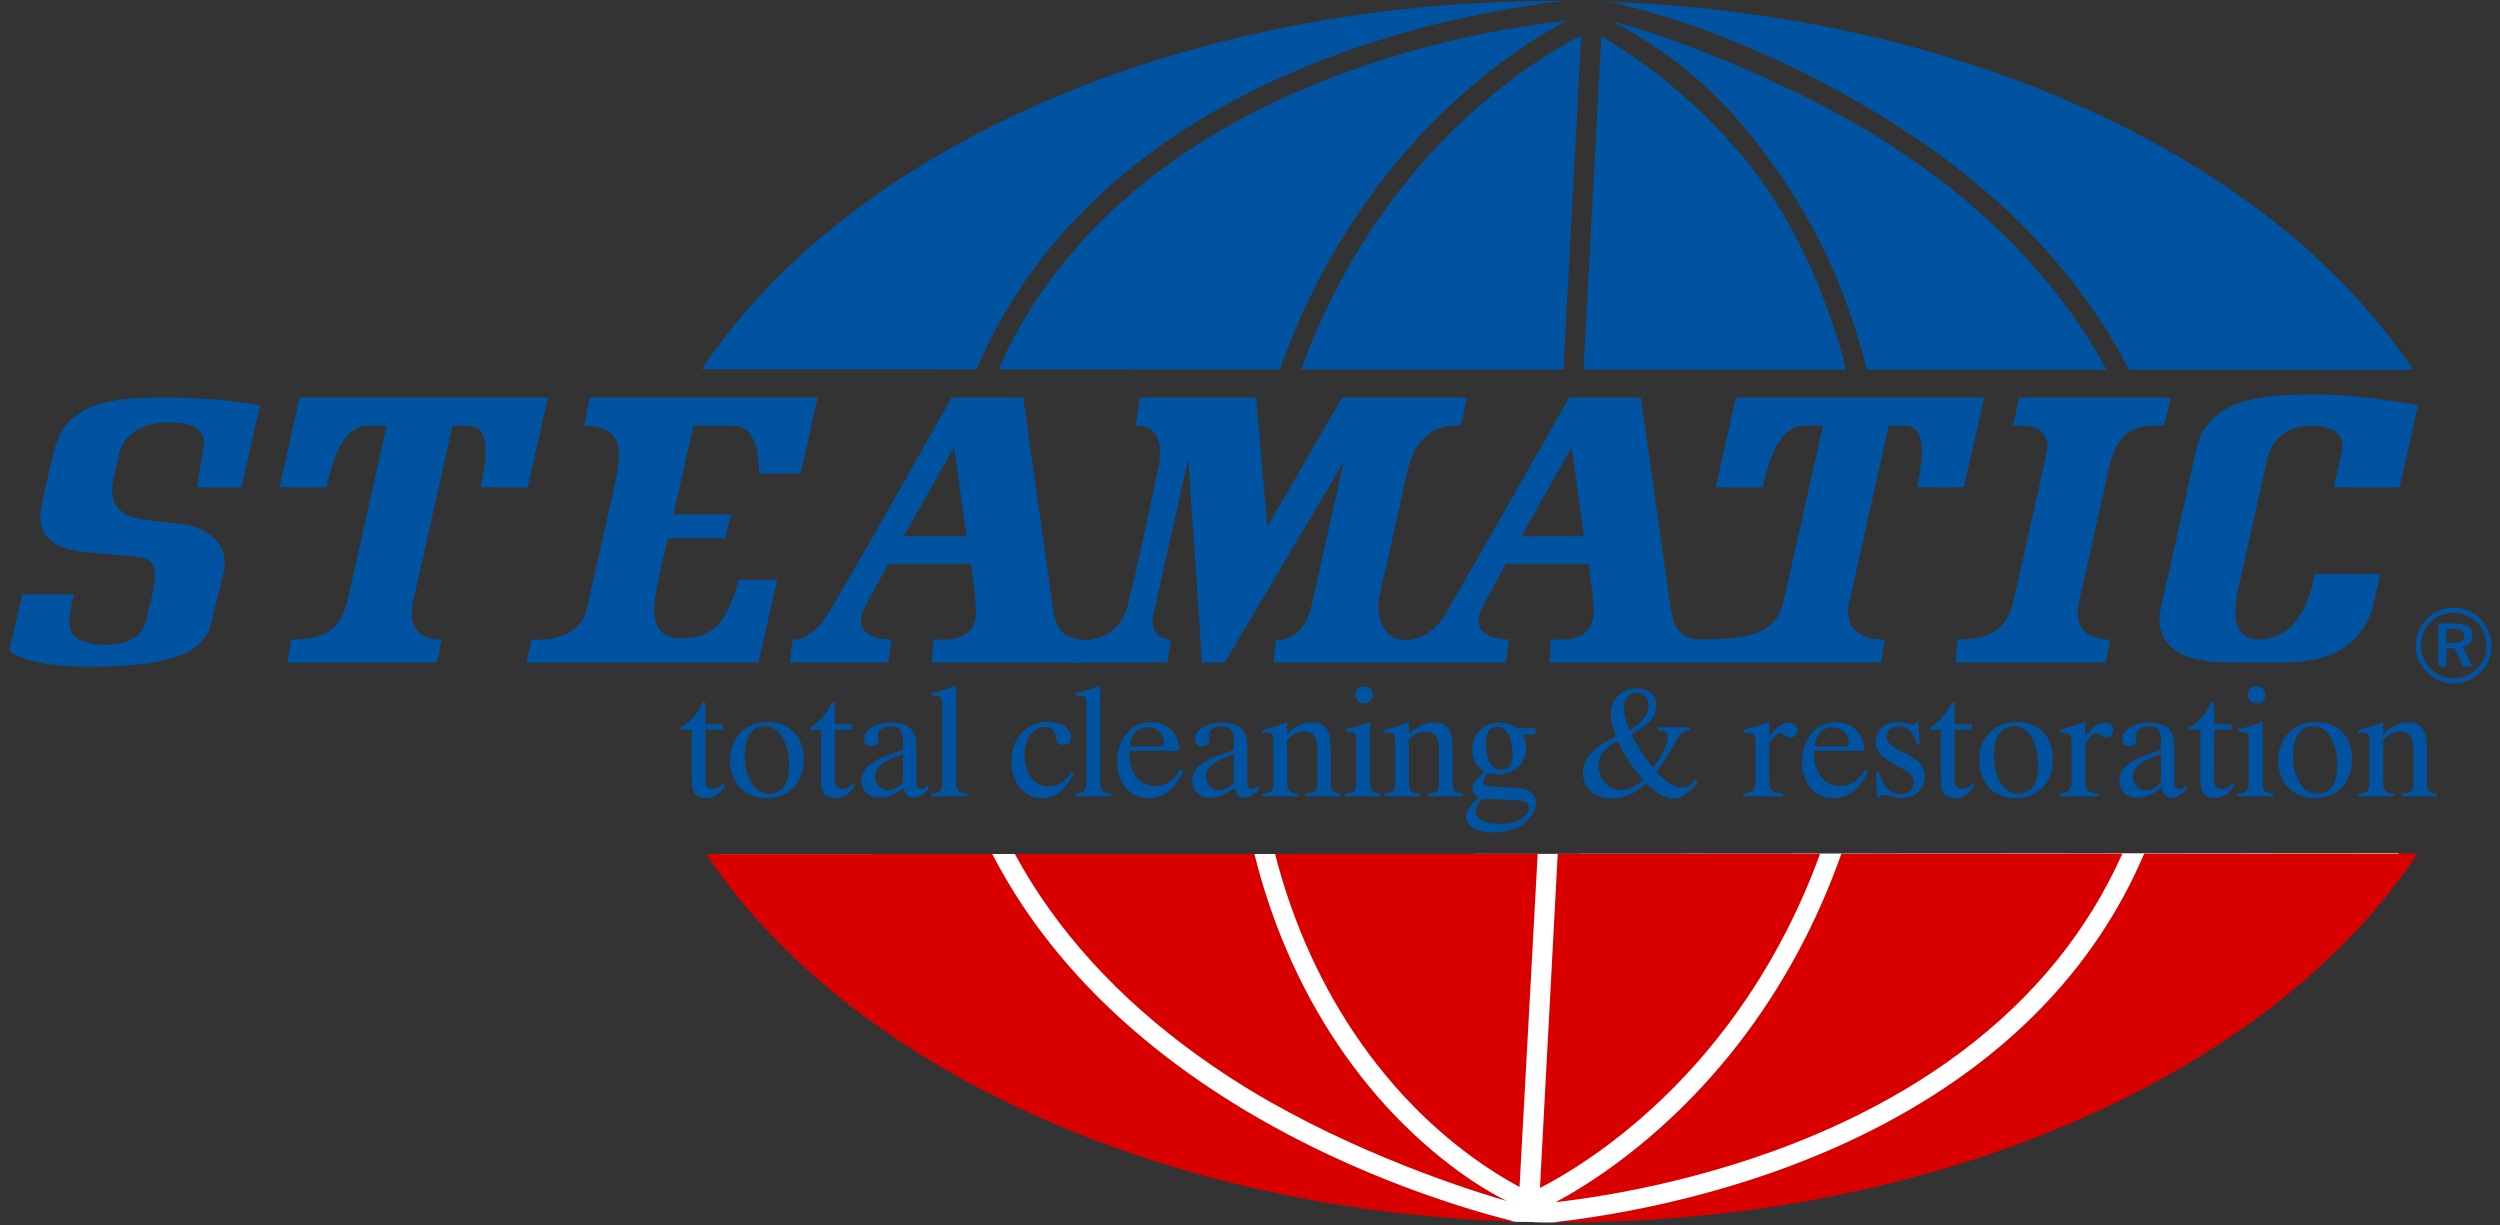 <?xml version="1.0" encoding="UTF-8"?>
<svg xmlns="http://www.w3.org/2000/svg" xmlns:xlink="http://www.w3.org/1999/xlink" xml:space="preserve" fill-rule="evenodd" stroke-linejoin="round" stroke-miterlimit="2" clip-rule="evenodd" viewBox="0 0 251 123">
  <rect x="0" y="0" width="251" height="123" fill="#333333" stroke="none"/>
  <defs>
    <path id="a" fill="#fff" d="M240.821 85.667c-.122 13.014-67.521 36.775-84.941 37.051-1.463.024-2.33-.058-3.775-.071-5.531-.049-80.078-29.698-80.01-36.901l53.795.006 90.266-.057 24.664-.029Z"></path>
  </defs>
  <use xlink:href="#a"></use>
  <use xlink:href="#a"></use>
  <path fill="#0053a0" fill-rule="nonzero" d="m158.982 37.1 26.372.009c-.36-1.395-.757-2.766-1.2-4.106-2.227-6.727-5.349-12.897-9.754-17.952-5.665-6.5-10.694-9.585-13.623-11.444L158.982 37.1Zm31.876-24.225c8.859 5.731 15.803 12.554 20.639 20.28a53.866 53.866 0 0 1 2.253 3.963l28.519.01C228.505 16.304 197.724 1.464 161.459.182c5.117 1.001 16.969 4.652 29.399 12.693Zm-85.582 12.199c5.622-6.936 13.242-12.655 22.646-16.998 11.953-5.52 23.837-7.388 29.107-7.981-.227-.001-.453-.004-.68-.004-38.432 0-71.456 15.215-85.882 36.979l27.582.009c1.845-4.329 4.255-8.338 7.227-12.005Z"></path>
  <path fill="#0053a0" fill-rule="nonzero" d="M157.316 2.054c-5.092.567-16.811 2.387-28.595 7.839-9.109 4.215-16.476 9.747-21.896 16.442-2.668 3.296-4.864 6.884-6.587 10.745l28.26.009a72.623 72.623 0 0 1 1.923-4.86c3.051-6.951 7.122-13.194 12.101-18.555 5.989-6.449 11.777-10.022 14.794-11.62Z"></path>
  <path fill="#0053a0" fill-rule="nonzero" d="M143.933 15.087c-4.811 5.198-8.745 11.252-11.695 17.993-.573 1.309-1.104 2.648-1.603 4.01l26.335.009 1.784-33.546c-2.697 1.389-8.707 4.928-14.821 11.534Z"></path>
  <path fill="#d90000" fill-rule="nonzero" d="m154.383 85.723-26.367.009c.358 1.389.754 2.755 1.195 4.089 2.227 6.728 5.509 12.768 9.754 17.953 5.449 6.655 11.091 10.043 13.596 11.399l1.822-33.45Zm15.049 22.015c4.811-5.198 8.746-11.252 11.695-17.993.576-1.316 1.11-2.663 1.611-4.031l-26.342.009-1.785 33.549c2.697-1.388 8.707-4.928 14.821-11.534Z"></path>
  <path fill="#d90000" fill-rule="nonzero" d="M206.505 96.434c2.665-3.292 4.859-6.876 6.581-10.731l-28.21.01c-.591 1.664-1.234 3.293-1.932 4.883-3.05 6.951-7.121 13.194-12.1 18.555-5.896 6.349-11.598 9.911-14.654 11.545 5.184-.589 16.77-2.429 28.419-7.82 9.11-4.215 16.476-9.746 21.896-16.442Z"></path>
  <path fill="#d90000" fill-rule="nonzero" d="M215.275 85.703c-1.844 4.324-4.252 8.329-7.221 11.992-5.622 6.937-13.242 12.656-22.646 16.999-12.307 5.683-24.54 7.495-29.558 8.031.316.002.63.005.947.005 38.466 0 71.514-15.242 85.92-37.037l-27.442.01Zm-92.803 24.191c-8.859-5.731-15.803-12.554-20.639-20.279a53.976 53.976 0 0 1-2.207-3.874l-28.712.01c13.839 20.878 44.795 35.728 81.221 36.902-3.844-.936-16.956-4.537-29.663-12.759Z"></path>
  <path fill="#0053a0" fill-rule="nonzero" d="M68.334 73.056c1.001-.585 1.72-1.432 2.189-2.54h.297v2.202h1.751v.538H70.82v4.881c0 .754.172 1.077.751 1.077.375 0 .735-.184 1.063-.523l.203.215c-.594.832-1.173 1.217-1.97 1.217-1.001 0-1.423-.539-1.423-1.679v-5.188h-1.11v-.2Zm6.441 2.756c0-1.893.782-2.91 2.033-2.91 1.36 0 2.407 1.478 2.407 3.972 0 1.879-.672 2.803-2.048 2.803-1.36 0-2.392-1.494-2.392-3.865Zm2.142 4.326c2.314 0 3.783-1.539 3.783-3.91 0-2.294-1.438-3.741-3.595-3.741-2.267 0-3.815 1.585-3.815 3.864 0 2.248 1.501 3.787 3.627 3.787Zm4.409-7.082c1-.585 1.72-1.432 2.189-2.54h.297v2.202h1.751v.538h-1.751v4.881c0 .754.172 1.077.75 1.077.375 0 .735-.184 1.063-.523l.204.215c-.595.832-1.173 1.217-1.97 1.217-1.001 0-1.423-.539-1.423-1.679v-5.188h-1.11v-.2Zm9.333 5.435c-.328.524-.954.847-1.532.847-.735 0-1.282-.585-1.282-1.355 0-.97.922-1.632 2.814-2.263v2.771Zm.047.616c.172.677.469.985.985.985.531 0 1.126-.323 1.595-.954l-.188-.216c-.219.2-.375.293-.641.293-.344 0-.453-.246-.453-.739v-3.572c0-1.586-.782-2.356-2.564-2.356-1.595 0-2.689.816-2.689 1.632 0 .462.297.755.734.755.422 0 .719-.293.719-.662 0-.231-.062-.416-.062-.508 0-.431.5-.847 1.235-.847 1 0 1.282.462 1.282 1.555v.831c-2.845.893-4.174 1.617-4.174 3.079 0 1.047.719 1.709 1.813 1.709.751 0 1.533-.323 2.408-.985Zm2.783.554c1-.031 1.125-.292 1.125-1.201v-7.605c0-.785-.031-1.001-.797-1.001h-.25v-.293c.563-.077 1.376-.323 2.423-.723v9.684c0 .862.203 1.123 1.079 1.139v.293h-3.58v-.293Zm14.367-2.047c-.86 1.693-1.892 2.524-3.236 2.524-1.751 0-3.08-1.524-3.08-3.664 0-2.355 1.532-4.003 3.643-4.003 1.423 0 2.361.693 2.361 1.586 0 .462-.298.739-.767.739-.531 0-.687-.293-.797-.847-.125-.662-.391-.97-1.079-.97-1.078 0-2.048 1.063-2.048 2.848 0 1.894 1.032 3.126 2.439 3.126.985 0 1.642-.477 2.314-1.509l.25.17Zm.109 2.047c1.001-.031 1.126-.292 1.126-1.201v-7.605c0-.785-.031-1.001-.797-1.001h-.251v-.293c.563-.077 1.376-.323 2.424-.723v9.684c0 .862.203 1.123 1.079 1.139v.293h-3.581v-.293Zm5.441-4.726c.14-1.248.844-1.925 1.876-1.925.907 0 1.579.693 1.579 1.647 0 .278-.094.278-.422.278h-3.033Zm5.128 2.294c-.688 1.139-1.517 1.693-2.517 1.693-1.564 0-2.658-1.262-2.658-3.371v-.17h5.065c-.109-1.817-1.219-2.863-2.83-2.863-2.016 0-3.423 1.57-3.423 3.987 0 2.217 1.344 3.633 3.158 3.633 1.501 0 2.626-.893 3.486-2.74l-.281-.169Zm5.346 1.262c-.328.524-.953.847-1.532.847-.734 0-1.282-.585-1.282-1.355 0-.97.923-1.632 2.814-2.263v2.771Zm.047.616c.172.677.469.985.985.985.531 0 1.126-.323 1.595-.954l-.188-.216c-.219.2-.375.293-.641.293-.344 0-.453-.246-.453-.739v-3.572c0-1.586-.782-2.356-2.564-2.356-1.595 0-2.689.816-2.689 1.632 0 .462.297.755.734.755.423 0 .719-.293.719-.662 0-.231-.062-.416-.062-.508 0-.431.5-.847 1.235-.847 1.001 0 1.282.462 1.282 1.555v.831c-2.845.893-4.174 1.617-4.174 3.079 0 1.047.719 1.709 1.813 1.709.751 0 1.533-.323 2.408-.985Zm2.798.554c1.001-.031 1.126-.292 1.126-1.201v-3.895c0-.801-.031-1.001-.828-1.001h-.298v-.292c.688-.093 1.501-.385 2.502-.785v1.216c.86-.77 1.657-1.17 2.517-1.17 1.501 0 1.876.939 1.876 2.863v3.311c0 .708.25.938 1.016.954v.293h-3.533v-.293c.922-.015 1.157-.246 1.157-1.047v-3.233c0-1.309-.344-1.925-1.329-1.925-.61 0-1.188.262-1.704.816v4.25c0 .862.203 1.123 1.079 1.139v.293h-3.581v-.293Zm10.225-10.762c.485 0 .875.385.875.863 0 .477-.39.862-.875.862s-.876-.385-.876-.862c0-.478.376-.863.876-.863Zm-1.908 10.762c1.001-.031 1.126-.292 1.126-1.201v-3.972c0-.785-.015-1.001-.782-1.001h-.25v-.292c.547-.077 1.36-.308 2.424-.709v6.036c0 .862.156 1.123 1.063 1.139v.292h-3.581v-.292Zm3.909 0c1.001-.031 1.125-.292 1.125-1.201v-3.895c0-.801-.031-1.001-.828-1.001h-.297v-.292c.688-.093 1.501-.385 2.501-.785v1.216c.86-.77 1.657-1.17 2.517-1.17 1.501 0 1.876.939 1.876 2.863v3.311c0 .708.25.938 1.016.954v.293h-3.533v-.293c.922-.015 1.157-.246 1.157-1.047v-3.233c0-1.309-.344-1.925-1.329-1.925-.609 0-1.188.262-1.704.816v4.25c0 .862.203 1.123 1.079 1.139v.293h-3.58v-.293Zm10.24-5.034c0-1.124.375-1.648 1.235-1.648.782 0 1.438 1.047 1.438 2.879 0 .924-.422 1.432-1.172 1.432-.876 0-1.501-.985-1.501-2.663Zm-.751 5.435c-.812.738-1.25 1.277-1.25 1.893 0 .985.938 1.617 2.673 1.617 2.689 0 4.347-1.463 4.347-2.941 0-.662-.423-1.201-1.032-1.37-.751-.2-1.845-.215-3.268-.277-.656-.031-.969-.185-.969-.539 0-.231.172-.539.5-.816.36.077.657.123.938.123 1.658 0 2.846-1.093 2.846-2.678 0-.493-.141-.955-.391-1.34h1.329v-.631h-1.829c-.547-.385-1.126-.554-1.798-.554-1.595 0-2.72 1.139-2.72 2.771 0 .97.406 1.678 1.234 2.156-.781.692-1.219 1.185-1.219 1.678 0 .385.172.63.609.908Zm.438.123c3.221.215 4.628-.062 4.628.954 0 .755-1.079 1.586-2.861 1.586-1.626 0-2.502-.524-2.502-1.355 0-.339.25-.801.735-1.185Zm16.087-1.894c-.688.662-1.501 1.016-2.142 1.016-1.282 0-2.329-1.062-2.329-2.479 0-1 .641-1.816 1.938-2.448.532 1.278 1.392 2.571 2.533 3.911Zm.313.354c.985 1.001 1.876 1.524 2.658 1.524 1 0 1.704-.554 2.501-1.662l-.188-.247c-.484.57-.813.801-1.422.801-.657 0-1.579-.508-2.549-1.571 1.032-1.231 1.517-2.294 1.892-2.925.422-.708.704-1.216 1.517-1.231v-.324h-3.174v.324c.641.046.922.23.922.677 0 .677-.469 1.755-1.485 3.064-.954-1.217-1.673-2.356-2.189-3.372 1.704-.847 2.517-1.663 2.517-2.863 0-1.094-.719-1.725-1.969-1.725-1.501 0-2.58 1.109-2.58 2.587 0 .708.203 1.432.516 2.232-2.22 1.047-3.314 2.186-3.314 3.68 0 1.524 1.125 2.555 2.861 2.555 1.235 0 2.454-.523 3.486-1.524Zm-1.72-5.358c-.344-.877-.516-1.632-.516-2.263 0-.939.469-1.463 1.267-1.463.75 0 1.188.478 1.188 1.324 0 .878-.673 1.786-1.939 2.402Zm11.46 6.374c.969-.061 1.235-.354 1.235-1.278v-3.741c0-.831-.125-1.062-.938-1.062h-.251v-.293c1.016-.292 1.876-.554 2.564-.801v1.448c.719-.924 1.345-1.386 1.923-1.386.532 0 .892.339.892.785 0 .447-.266.708-.626.708-.5 0-.75-.431-1.047-.431-.344 0-.688.339-1.142.985v3.927c0 .877.282 1.093 1.345 1.139v.292h-3.955v-.292Zm7.144-4.726c.141-1.248.844-1.925 1.876-1.925.907 0 1.579.693 1.579 1.647 0 .278-.093.278-.422.278h-3.033Zm5.128 2.294c-.688 1.139-1.516 1.693-2.517 1.693-1.563 0-2.658-1.262-2.658-3.371v-.17h5.066c-.11-1.817-1.22-2.863-2.83-2.863-2.017 0-3.424 1.57-3.424 3.987 0 2.217 1.345 3.633 3.158 3.633 1.501 0 2.627-.893 3.487-2.74l-.282-.169Zm1.063.277h.297c.36 1.462 1.173 2.232 2.158 2.232.828 0 1.344-.493 1.344-1.186 0-.585-.391-.939-1.094-1.339l-1.392-.785c-.922-.524-1.344-1.109-1.344-1.956 0-1.154.907-1.986 2.188-1.986.782 0 1.282.278 1.533.278.14 0 .25-.093.312-.262h.251l.109 2.202h-.297c-.219-1.17-.907-1.802-1.798-1.802-.719 0-1.204.432-1.204 1.001 0 .554.36.939 1.079 1.324l1.36.724c.954.508 1.391 1.154 1.391 2.017 0 1.247-.938 2.155-2.267 2.155-.844 0-1.485-.323-1.907-.323-.203 0-.328.061-.375.246h-.25l-.094-2.54Zm5.394-4.45c1-.585 1.719-1.432 2.188-2.54h.297v2.202h1.751v.538h-1.751v4.881c0 .754.172 1.077.751 1.077.375 0 .734-.184 1.063-.523l.203.215c-.594.832-1.173 1.217-1.97 1.217-1 0-1.423-.539-1.423-1.679v-5.188h-1.11l.001-.2Zm6.441 2.756c0-1.893.781-2.91 2.032-2.91 1.36 0 2.408 1.478 2.408 3.972 0 1.879-.673 2.803-2.048 2.803-1.361 0-2.392-1.494-2.392-3.865Zm2.141 4.326c2.314 0 3.784-1.539 3.784-3.91 0-2.294-1.439-3.741-3.596-3.741-2.267 0-3.815 1.585-3.815 3.864 0 2.248 1.501 3.787 3.627 3.787Zm4.425-.477c.969-.061 1.235-.354 1.235-1.278v-3.741c0-.831-.125-1.062-.938-1.062h-.251v-.293c1.017-.292 1.876-.554 2.564-.801v1.448c.719-.924 1.345-1.386 1.923-1.386.532 0 .891.339.891.785 0 .447-.265.708-.625.708-.5 0-.75-.431-1.047-.431-.344 0-.688.339-1.142.985v3.927c0 .877.282 1.093 1.345 1.139v.292h-3.955v-.292Zm10.209-1.17c-.329.524-.954.847-1.533.847-.734 0-1.282-.585-1.282-1.355 0-.97.923-1.632 2.815-2.263v2.771Zm.047.616c.171.677.469.985.984.985.532 0 1.126-.323 1.595-.954l-.188-.216c-.218.2-.375.293-.64.293-.344 0-.454-.246-.454-.739v-3.572c0-1.586-.781-2.356-2.564-2.356-1.594 0-2.689.816-2.689 1.632 0 .462.297.755.735.755.422 0 .719-.293.719-.662 0-.231-.062-.416-.062-.508 0-.431.5-.847 1.235-.847 1 0 1.282.462 1.282 1.555v.831c-2.846.893-4.174 1.617-4.174 3.079 0 1.047.719 1.709 1.813 1.709.751 0 1.532-.323 2.408-.985Zm2.798-6.051c1.001-.585 1.72-1.432 2.189-2.54h.297v2.202h1.751v.538h-1.751v4.881c0 .754.172 1.077.75 1.077.376 0 .735-.184 1.063-.523l.204.215c-.594.832-1.173 1.217-1.97 1.217-1.001 0-1.423-.539-1.423-1.679v-5.188h-1.11v-.2Zm6.753-4.157c.485 0 .876.385.876.863 0 .477-.391.862-.876.862-.484 0-.875-.385-.875-.862 0-.478.375-.863.875-.863Zm-1.907 10.762c1.001-.031 1.126-.292 1.126-1.201v-3.972c0-.785-.016-1.001-.782-1.001h-.25v-.292c.547-.077 1.36-.308 2.423-.709v6.036c0 .862.157 1.123 1.063 1.139v.292h-3.58v-.292Zm5.566-3.849c0-1.893.781-2.91 2.032-2.91 1.36 0 2.408 1.478 2.408 3.972 0 1.879-.673 2.803-2.048 2.803-1.36 0-2.392-1.494-2.392-3.865Zm2.142 4.326c2.313 0 3.783-1.539 3.783-3.91 0-2.294-1.438-3.741-3.596-3.741-2.267 0-3.815 1.585-3.815 3.864 0 2.248 1.501 3.787 3.628 3.787Zm4.408-.477c1.001-.031 1.126-.292 1.126-1.201v-3.895c0-.801-.031-1.001-.829-1.001h-.297v-.292c.688-.093 1.501-.385 2.502-.785v1.216c.859-.77 1.657-1.17 2.517-1.17 1.501 0 1.876.939 1.876 2.863v3.311c0 .708.25.938 1.016.954v.293h-3.533v-.293c.922-.015 1.157-.246 1.157-1.047v-3.233c0-1.309-.344-1.925-1.329-1.925-.61 0-1.188.262-1.704.816v4.25c0 .862.203 1.123 1.078 1.139v.293h-3.58v-.293Zm-26.966-45.439c-4.673-7.474-11.402-14.089-19.999-19.66-10.271-6.655-23.876-11.466-27.976-12.458 3.901 2.135 9.018 5.243 14.062 11.615 4.714 5.955 7.88 11.772 10.148 18.595.52 1.562.982 3.162 1.39 4.795l24.056.009c-.528-.98-1.087-1.945-1.681-2.896Z"></path>
  <path fill="#d90000" fill-rule="nonzero" d="M123.525 108.207c10.208 6.615 22.237 10.791 27.748 12.366-3.91-1.925-9.231-5.912-13.799-11.467-4.419-5.374-7.833-11.63-10.148-18.595-.518-1.557-.978-3.151-1.385-4.779l-24.049.009c.514.948 1.057 1.884 1.634 2.806 4.672 7.475 11.401 14.089 19.999 19.66Z"></path>
  <path fill="#0053a0" fill-rule="nonzero" d="m30.08 39.905-2.017 9.015h4.746s.946-6.181 4.028-6.181h1.991s-3.154 14.096-3.836 17.142c-.682 3.047-1.916 4.325-5.73 4.325l-.432 2.312h15.05l.46-2.312s-3.814.324-2.855-3.859c.959-4.183 3.94-17.608 3.94-17.608h1.512c1.686 0 2.367 1.462 1.329 6.181h4.718l2.017-9.015H30.08Zm178.67 20.442c-.959 4.183 3.092 3.859 3.092 3.859l-.444 2.312h-15.07l.2-2.312c3.813 0 5.048-1.278 5.73-4.324.3-1.344 2.465-10.934 3.226-14.423.469-2.149-1.306-2.72-2.433-2.72h-.934l.605-2.834h15.227l-.66 2.834h-.754c-1.63 0-3.86.102-4.782 4.188-.923 4.085-2.599 11.66-3.003 13.42Zm-34.472-20.442-2.018 9.015h4.746s.947-6.181 4.028-6.181h1.991s-3.154 14.096-3.835 17.142c-.683 3.047-1.917 4.325-8.589 4.325l-.199 2.312h18.463l.382-2.312s-4.524.324-3.565-3.859c.959-4.183 3.94-17.608 3.94-17.608h1.512c1.687 0 2.367 1.462 1.329 6.181h4.718l2.018-9.015h-24.921Zm-148.183.777s-4.3-.777-9.457-.777c-5.158 0-10.02.36-11.21 5.352-1.19 4.992-.875 3.787-1.265 5.652-.39 1.866.009 4.125 4.46 4.524 4.452.399 3.987.332 5.382.532 1.396.199 1.755.953 1.409 2.969-.345 2.015-.317 1.288-.497 2.22-.179.932-.247 3.584-4.3 3.584-4.054 0-3.721-2.061-3.588-3.058.132-.996.398-1.993.398-1.993H2.229L.938 65.321s1.373 1.61 8.15 1.61c6.778 0 11.347-.955 12.099-4.318.753-3.362.46-1.627 1.251-5.161.791-3.534-2.664-4.654-4.325-4.853-1.661-.2-2.967-.26-4.495-.593-1.529-.332-2.773-1.481-2.239-3.868.535-2.387.356-1.59.601-2.682.244-1.092 1.544-3.049 5.015-3.049 3.471 0 3.588 1.595 3.455 2.458-.132.864-.689 4.055-.689 4.055h4.49l1.844-8.238Zm33.109-.777h22.891l-1.705 7.622h-4.191s.215-4.788-2.484-4.788h-4.101l-1.994 8.908h5.788l-.598 2.39h-5.735s-.765 2.828-1.236 5.568c-.471 2.74.061 4.468 2.519 4.468 2.459 0 4.452-.598 5.781-5.849h3.889l-1.888 8.294H52.851l.529-2.312s4.725.482 5.501-2.984c.609-2.724 2.693-11.706 3.095-13.832.402-2.125.451-4.651-3.311-4.651l.539-2.834Zm46.481 20.968c-.293-2.126-2.957-20.968-2.957-20.968h-7.183S85.257 58.218 83.182 61.533c-1.892 3.023-3.596 2.673-3.596 2.673l-.293 2.312h9.875l.366-2.312c-2.957 0-3.493-1.574-2.907-2.82.587-1.246 2.566-4.766 2.566-4.766h8.282s.367 2.053.513 4.546c.147 2.493-1.759 3.04-2.957 3.04h-1.319l-.146 2.312h15.025l.294-2.312c-2.298 0-2.907-1.207-3.2-3.333Zm-14.953-7.038 5.058-8.945 1.246 8.945h-6.304Z"></path>
  <path fill="#0053a0" fill-rule="nonzero" d="M167.694 60.873c-.293-2.126-2.957-20.968-2.957-20.968h-7.183s-10.383 18.255-12.362 21.628c-1.979 3.372-4.678 2.673-4.678 2.673l-.111 2.312h10.774l.367-2.312c-2.958 0-3.493-1.574-2.907-2.82.586-1.246 2.565-4.766 2.565-4.766h8.283s.366 2.053.513 4.546c.147 2.493-1.759 3.04-2.957 3.04h-1.319l-.147 2.312h15.026l.293-2.312c-2.297 0-2.907-1.207-3.2-3.333Zm-14.952-7.038 5.057-8.945 1.246 8.945h-6.303Z"></path>
  <path fill="#0053a0" fill-rule="nonzero" d="m117.562 64.206-.366 2.312h-9.851l.22-2.312s4.541.949 5.655-3.428c1.114-4.377 2.428-10.858 3.017-13.483s.172-4.556-2.222-4.556l.44-2.834h11.674l1.1 12.99 7.53-12.99h12.533l-.653 2.834h-.691c-1.927 0-3.898 1.226-4.673 4.688-.775 3.463-2.339 10.451-2.791 12.475-.453 2.023.574 4.304 2.285 4.304l-.22 2.312h-12.681l.221-2.312s2.704.584 3.633-3.568c.929-4.152 3.198-14.29 3.198-14.29l-11.962 20.17h-2.273l-1.381-20.48s-3.08 13.763-3.498 15.63c-.568 2.538 1.756 2.538 1.756 2.538Zm125.194-23.499s-5.307-1.096-10.047-1.096c-4.739 0-10.976.057-12.175 5.415-1.199 5.357-2.865 12.805-3.579 15.993-.713 3.187 1.241 5.499 6.787 5.499h5.545c3.152 0 7.87-.786 9.04-6.016.622-2.781.643-2.873.643-2.873h-6.601s-.722 6.578-5.56 6.578c-3.022 0-2.467-3.406-2.072-5.186.287-1.292 2.486-11.109 2.87-12.826.384-1.717 1.627-3.455 4.438-3.455s3.355 1.365 3.066 2.656c-.29 1.291-.789 3.524-.789 3.524h6.597l1.837-8.213Zm6.883 24.147c0 .877-.337 1.69-.96 2.291-.654.634-1.467.972-2.364.972-.845 0-1.679-.349-2.301-.982-.623-.634-.971-1.447-.971-2.312 0-.866.358-1.711 1.002-2.365.602-.612 1.415-.94 2.301-.94.908 0 1.721.338 2.354.982.612.612.939 1.436.939 2.354Zm-3.304-3.832c-1.023 0-1.942.37-2.638 1.077-.739.749-1.151 1.721-1.151 2.724 0 1.003.391 1.932 1.109 2.66.728.739 1.667 1.141 2.68 1.141.993 0 1.953-.402 2.702-1.13.718-.697 1.109-1.626 1.109-2.671 0-1.013-.401-1.964-1.098-2.671-.728-.739-1.678-1.13-2.713-1.13Zm.106 1.573h-1.625v4.308h.812v-1.837h.802l.876 1.837h.908l-.96-1.964c.622-.127.981-.549.981-1.161 0-.782-.591-1.183-1.794-1.183Zm-.148.528c.76 0 1.109.211 1.109.739 0 .507-.349.686-1.087.686h-.686v-1.425h.664Z"></path>
</svg>
